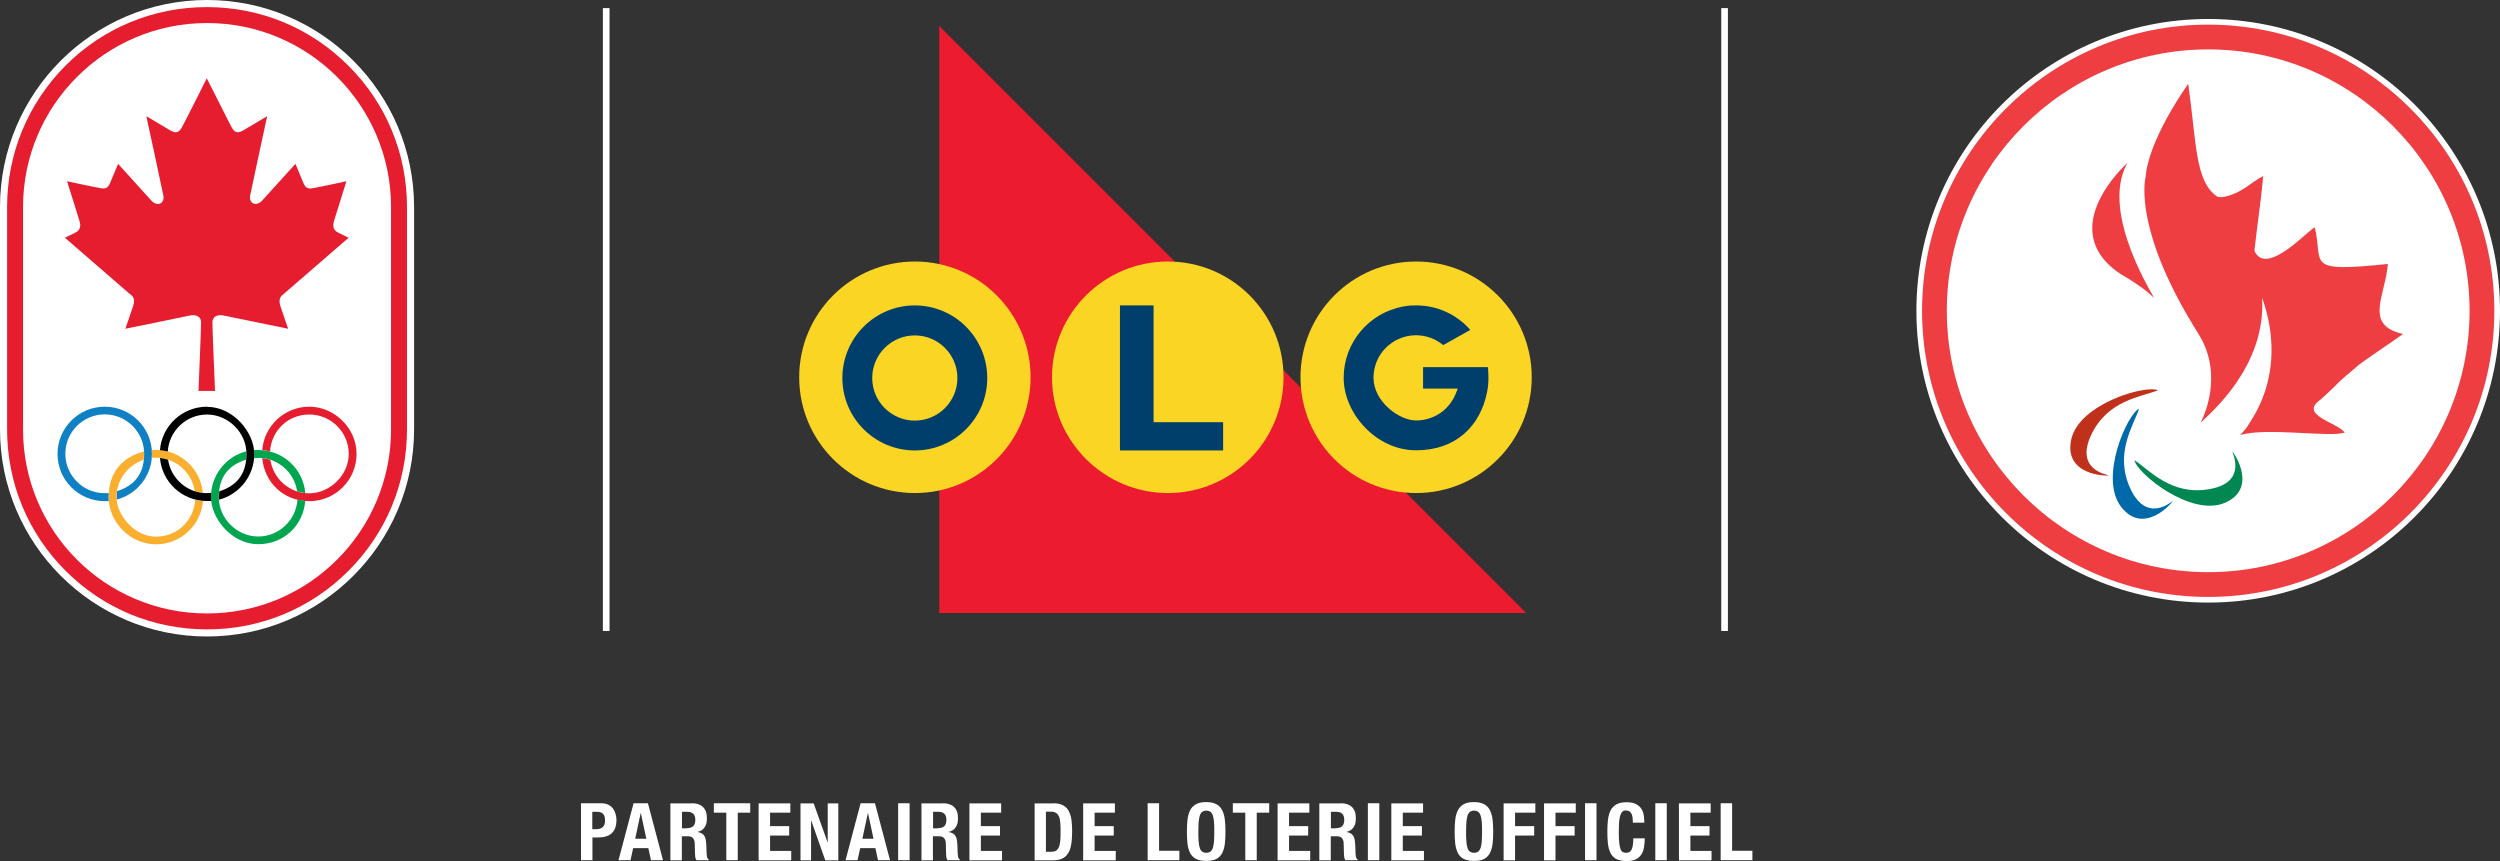 <?xml version="1.0" encoding="UTF-8"?>
<svg id="Layer_3" data-name="Layer 3" xmlns="http://www.w3.org/2000/svg" version="1.1" viewBox="0 0 1725.5 594.4">
  <rect x="0" y="0" width="1725.5" height="594.4" fill="#333333" stroke="none"/>
  <defs>
    <style>
      .cls-1 {
        fill: #000;
      }

      .cls-1, .cls-2, .cls-3, .cls-4, .cls-5, .cls-6, .cls-7, .cls-8, .cls-9, .cls-10, .cls-11, .cls-12, .cls-13 {
        stroke-width: 0px;
      }

      .cls-2 {
        fill: #003e6b;
      }

      .cls-3 {
        fill: #008752;
      }

      .cls-14 {
        fill: none;
        stroke: #fff;
        stroke-miterlimit: 10;
        stroke-width: 4.6px;
      }

      .cls-4 {
        fill: #ee3e42;
      }

      .cls-5 {
        fill: #0f80c4;
      }

      .cls-6 {
        fill: #bf311a;
      }

      .cls-7 {
        fill: #ec1b30;
      }

      .cls-8 {
        fill: #fff;
      }

      .cls-9 {
        fill: #0069aa;
      }

      .cls-10 {
        fill: #fbaf2f;
      }

      .cls-11 {
        fill: #00a54f;
      }

      .cls-12 {
        fill: #e61d2f;
      }

      .cls-13 {
        fill: #fbd523;
      }
    </style>
  </defs>
  <g>
    <g>
      <polygon class="cls-7" points="1053.4 423.1 648.3 423.1 648.3 18 1053.4 423.1"/>
      <path class="cls-13" d="M711.3,260.4c0,44.1-35.7,79.9-79.8,79.9s-79.9-35.8-79.9-79.9,35.7-79.9,79.9-79.9,79.8,35.9,79.8,79.9"/>
      <path class="cls-2" d="M631.4,210.8c-27.6,0-50,22.5-50,50.1s22.4,50,50,50,50-22.4,50-50-22.4-50.1-50-50.1M631.4,290.3c-16.2,0-29.4-13.2-29.4-29.4s13.2-29.4,29.4-29.4,29.4,13.2,29.4,29.4-13.2,29.4-29.4,29.4"/>
      <path class="cls-13" d="M1057.2,260.4c0,44.1-35.7,79.9-79.8,79.9s-79.8-35.8-79.8-79.9,35.7-79.9,79.8-79.9,79.8,35.9,79.8,79.9"/>
      <path class="cls-13" d="M885.9,260.4c0,44.1-35.8,79.9-79.8,79.9s-80-35.8-80-79.9,35.8-79.9,80-79.9,79.8,35.9,79.8,79.9"/>
      <polygon class="cls-2" points="773 210.8 773 310.9 844.2 310.9 844.2 291.4 796.2 291.4 796.2 210.8 773 210.8"/>
      <path class="cls-2" d="M1027.2,255.9c0-.8-.2-1.6-.3-2.5h-44.7s0,14.8,0,14.8h24l-1.7,4.1c-4.6,10.9-15.2,17.9-27.1,17.9s-29.4-13.2-29.4-29.4,12.7-28.8,28.4-29.4c7.2-.2,14.2,2.2,19.7,6.8l18.7-10.5c-9.5-10.8-23-16.9-37.2-16.9,0,0-.3,0-.4,0-1.2,0-2.4,0-3.6.1-.4,0-.7,0-1,.1-.2,0-.3,0-.5,0-1.4.2-2.7.4-3.9.6-23.2,4.4-40.8,24.7-40.8,49.2s22.4,50,50,50,44.4-16.9,49-40.3c.3-1.7.6-3.3.7-4.8.2-1.7.2-3.3.2-5s0-3.3-.2-5Z"/>
    </g>
    <line class="cls-14" x1="418.4" y1="5.6" x2="418.4" y2="435.5"/>
    <line class="cls-14" x1="1190.3" y1="5.6" x2="1190.3" y2="435.5"/>
    <g>
      <path class="cls-8" d="M142.9,0C64.1,0,0,64.1,0,142.9v153.5c0,78.8,64.1,142.9,142.9,142.9s142.9-64.1,142.9-142.9v-153.5C285.8,64.1,221.7,0,142.9,0Z"/>
      <g>
        <g>
          <path class="cls-8" d="M142.9,15.9c-70.1,0-127,56.9-127,127v153.5c0,70.1,56.9,127,127,127s127-56.8,127-127v-153.5c0-70.1-56.8-127-127-127Z"/>
          <path class="cls-12" d="M240.4,45.3c-26.1-26.1-60.7-40.4-97.6-40.4s-71.5,14.3-97.6,40.4C19.3,71.4,4.9,106,4.9,142.9v153.5c0,36.9,14.3,71.5,40.4,97.6,26.1,26.1,60.7,40.4,97.6,40.4s71.5-14.3,97.6-40.4c26.1-26.1,40.4-60.7,40.4-97.6v-153.5c0-36.8-14.3-71.5-40.4-97.5ZM269.9,296.4c0,70.1-56.8,127-127,127S15.9,366.6,15.9,296.4v-153.5c0-70.1,56.9-127,127-127s127,56.9,127,127v153.5Z"/>
        </g>
        <g>
          <path class="cls-12" d="M148.4,269.8s-1.8-42.9-1.8-47.2,3.6-5.7,7.9-4.8c4.3.9,44.4,9.1,44.4,9.1,0,0-3.1-8.7-5.2-15.1-2.1-6.4.7-7.6,2.1-8.9l44.8-38.8-7.1-3.5c-4.3-2-3.6-5.6-3-8l8.6-27.5s-19.4,4.2-23.8,4.9c-3.5.5-4.7-1.1-5.8-3.5l-5.6-13.4-23.4,25.8c-4.4,4-8.7.9-7.9-3.7.8-4.3,11.8-55,11.8-55,0,0-12.1,7.2-16.2,9.6-4,2.4-6.1,2-8.3-1.9-2.1-3.8-16.6-32.9-17.2-33.9-.5,1.1-15,30.1-17.2,33.9-2.1,3.9-4.3,4.3-8.3,1.9-4-2.4-16.2-9.6-16.2-9.6,0,0,11,50.7,11.8,55,.8,4.7-3.5,7.8-7.9,3.7l-23.4-25.8-5.6,13.4c-1.1,2.4-2.3,4-5.8,3.5-4.4-.7-23.8-4.9-23.8-4.9l8.6,27.5c.7,2.4,1.3,6-3,8l-7.1,3.5,44.8,38.8c1.5,1.3,4.3,2.5,2.1,8.9-2.1,6.4-5.2,15.1-5.2,15.1,0,0,40.1-8.1,44.4-9.1,4.3-.9,7.9.5,7.9,4.8s-1.8,47.2-1.8,47.2h11Z"/>
          <g id="The_Olympic_Rings" data-name="The Olympic Rings">
            <path id="Blue_Ring" data-name="Blue Ring" class="cls-5" d="M104.9,313.3c0-18-14.6-32.6-32.6-32.6s-32.6,14.6-32.6,32.6,14.6,32.6,32.6,32.6,1.9,0,2.8-.1c0-.9-.1-1.7-.1-2.6s0-1.9.1-2.9c-.9,0-1.9.1-2.8.1-15,0-27.2-12.2-27.2-27.2s12.2-27.2,27.2-27.2,27.2,12.2,27.2,27.2-7.8,22.3-18.7,25.8c-.2,1.3-.3,2.7-.3,4.1s0,1.1,0,1.7c14-3.6,24.4-16.4,24.4-31.5Z"/>
            <path id="Red_Ring" data-name="Red Ring" class="cls-12" d="M246.1,313.3c0,18-14.6,32.6-32.6,32.6s-31-13.1-32.5-29.7c1.9.2,3.8.6,5.6,1.2,2,13.1,13.2,23.1,26.9,23.1s27.2-12.2,27.2-27.2-12.2-27.2-27.2-27.2-26.2,11.3-27.1,25.5c-1.7-.5-3.5-.8-5.4-.9,1.3-16.8,15.4-30,32.5-30s32.6,14.6,32.6,32.6Z"/>
            <path id="Green_Ring" data-name="Green Ring" class="cls-11" d="M178.2,316c13.6,0,24.9,10,26.9,23.1,1.8.6,3.7,1,5.6,1.2-1.4-16.7-15.4-29.7-32.5-29.7s-1.9,0-2.8.1c0,.9.1,1.7.1,2.6s0,1.9-.1,2.9c.9,0,1.9-.1,2.8-.1ZM205.3,344.8c-.9,14.2-12.7,25.5-27.1,25.5s-27.2-12.2-27.2-27.2,7.8-22.3,18.7-25.8c.2-1.3.3-2.7.3-4.1s0-1.1,0-1.7c-14,3.6-24.4,16.4-24.4,31.5s14.6,32.6,32.6,32.6,31.2-13.2,32.5-30c-1.8-.2-3.6-.5-5.4-.9Z"/>
            <path id="Yellow_Ring" data-name="Yellow Ring" class="cls-10" d="M104.7,316.1c0-.9.1-1.9.1-2.9s0-1.7-.1-2.6c.9,0,1.9-.1,2.8-.1,17,0,31,13.1,32.5,29.7-1.9-.2-3.8-.6-5.6-1.2-2-13.1-13.2-23.1-26.9-23.1s-1.9,0-2.8.1ZM140.1,345.7c-1.3,16.8-15.4,30-32.5,30s-32.6-14.6-32.6-32.6,10.4-27.9,24.4-31.5c0,.6,0,1.1,0,1.7,0,1.4-.1,2.7-.3,4.1-10.9,3.6-18.7,13.8-18.7,25.8s12.2,27.2,27.2,27.2,26.2-11.3,27.1-25.5c1.7.5,3.5.8,5.4.9Z"/>
            <path id="Black_Ring" data-name="Black Ring" class="cls-1" d="M142.9,280.7c-17.1,0-31.2,13.2-32.5,30,1.8.2,3.6.5,5.4.9.9-14.2,12.7-25.5,27.1-25.5s27.2,12.2,27.2,27.2-7.8,22.3-18.7,25.8c-.2,1.3-.3,2.7-.3,4.1s0,1.1,0,1.7c14-3.6,24.4-16.4,24.4-31.5s-14.6-32.6-32.6-32.6ZM142.9,340.4c-13.6,0-24.9-10-26.9-23.1-1.8-.6-3.7-1-5.6-1.2,1.4,16.7,15.4,29.7,32.5,29.7s1.9,0,2.8-.1c0-.9-.1-1.7-.1-2.6s0-1.9.1-2.9c-.9,0-1.9.1-2.8.1Z"/>
          </g>
        </g>
      </g>
    </g>
    <g>
      <circle class="cls-8" cx="1524.1" cy="214.5" r="201.4"/>
      <g>
        <circle class="cls-8" cx="1524.1" cy="214.5" r="185" transform="translate(294.7 1140.5) rotate(-45)"/>
        <path class="cls-4" d="M1524.1,412c-108.9,0-197.5-88.6-197.5-197.5s88.6-197.5,197.5-197.5,197.5,88.6,197.5,197.5-88.6,197.5-197.5,197.5ZM1524.1,34.1c-99.5,0-180.4,80.9-180.4,180.4s80.9,180.4,180.4,180.4,180.4-80.9,180.4-180.4-80.9-180.4-180.4-180.4Z"/>
        <path class="cls-6" d="M1455.5,328.1c-2,.6-31.4-.2-25.9-24.9,5.5-24.7,51.8-37.8,59.8-33.8-11.7,4.6-35.1,6.8-46.3,31.3-11,24.2,12.2,27,12.4,27.4"/>
        <path class="cls-9" d="M1499.6,345.8c-.8,1.9-20.4,23.9-35.7,3.9-15.3-20.1,4.4-64,12.5-67.6-4,11.9-17.4,31.2-5.8,55.6,11.5,24,28.6,8.1,29,8.1"/>
        <path class="cls-3" d="M1540.7,311.7c1.6,1.2,17.9,25.9-5.5,35.5-23.4,9.6-60.6-20.8-62-29.6,10.4,6.9,25.7,24.9,52.2,19.9,26.2-4.8,15.1-25.5,15.3-25.8"/>
        <path class="cls-4" d="M1648.2,182.2c-58.5,6-44.4,0-50.5-25.2-3.4.4-33.3,34.6-41.7,16.2,2.6-23.7,3.8-28.1,6.1-51.7-8.1,3.9-14.7,12.1-27.8,14.5-1.2.1-2.2.2-3.8-.2-15.6-10.3-14.4-37.2-20.2-78-24.4,35.6-28.8,56-29.4,64.3-.9,3.7-7.4,38.7,36.4,108.2,17.8,28.3,3.6,57.7,1.5,61.5,6.5-6.4,45.4-38.7,42.5-86.3,10.2,28.3,8.9,58.8-7.3,84.3-5.2,8.3-2.7,4.5-7.8,10.5,17.8-5.6,62.9,1.9,72.1-1.8-5.4-7.1-32.2-12.1-16.5-22.8,22.8-21.1,2.4-3.5,25.6-23.3-.1-.6,31.1-21.5,31.1-21.9-27.4-6.1-11.9-26.8-10.4-48.4"/>
        <path class="cls-4" d="M1486.5,205.6c3.6,3.9-38.4-57.7-18.1-93.2,0,0-55.4,49.2,1,80.2,0,0,11.6,7,17.1,12.9"/>
      </g>
    </g>
  </g>
  <g>
    <path class="cls-8" d="M414.7,554.4c2,0,3.7.3,5.1,1,1.4.7,2.5,1.6,3.3,2.7.8,1.1,1.4,2.4,1.8,3.8.4,1.4.6,2.9.6,4.3s-.3,3.8-.9,5.3c-.6,1.5-1.4,2.7-2.5,3.7-1.1,1-2.4,1.7-3.9,2.1-1.5.5-3.2.7-5.1.7h-4.2v15.7h-7.9v-39.3h13.9ZM412.3,572.2c1.6,0,2.9-.5,3.8-1.4,1-1,1.5-2.4,1.5-4.5s-.4-3.5-1.3-4.5c-.8-1-2.3-1.5-4.2-1.5h-3.3v12h3.5Z"/>
    <path class="cls-8" d="M447.2,554.4l10.4,39.3h-8.3l-1.8-8.3h-10.5l-1.8,8.3h-8.3l10.4-39.3h9.8ZM446.1,578.9l-3.8-17.7h-.1l-3.8,17.7h7.7Z"/>
    <path class="cls-8" d="M477.4,554.4c3.3,0,5.9.8,7.7,2.5,1.8,1.7,2.8,4.2,2.8,7.6s-.5,4.8-1.6,6.5c-1.1,1.7-2.7,2.7-5,3.2h0c2,.4,3.4,1,4.3,2,.9,1,1.5,2.6,1.7,4.8,0,.7.1,1.5.2,2.4,0,.9,0,1.8.1,2.9,0,2.1.2,3.7.3,4.8.2,1.1.7,1.9,1.4,2.3v.3h-8.6c-.4-.6-.7-1.2-.8-1.9-.1-.7-.2-1.5-.2-2.2l-.2-7.5c0-1.5-.5-2.8-1.2-3.6-.7-.9-1.9-1.3-3.5-1.3h-4.2v16.6h-7.9v-39.3h14.6ZM474,571.6c1.9,0,3.4-.4,4.4-1.3,1-.9,1.5-2.4,1.5-4.5,0-3.6-1.8-5.5-5.5-5.5h-3.7v11.4h3.3Z"/>
    <path class="cls-8" d="M517.8,560.9h-8.6v32.8h-7.9v-32.8h-8.6v-6.5h25.1v6.5Z"/>
    <path class="cls-8" d="M545.5,560.9h-14v9.3h13.2v6.5h-13.2v10.6h14.6v6.5h-22.5v-39.3h21.9v6.5Z"/>
    <path class="cls-8" d="M571.2,581.4h.1v-26.9h7.3v39.3h-9l-9.7-27.5h-.1v27.5h-7.3v-39.3h9.1l9.6,26.9Z"/>
    <path class="cls-8" d="M603.9,554.4l10.4,39.3h-8.3l-1.8-8.3h-10.5l-1.8,8.3h-8.3l10.4-39.3h9.8ZM602.9,578.9l-3.8-17.7h-.1l-3.8,17.7h7.7Z"/>
    <path class="cls-8" d="M619.9,554.4h7.9v39.3h-7.9v-39.3Z"/>
    <path class="cls-8" d="M650.7,554.4c3.3,0,5.9.8,7.7,2.5,1.8,1.7,2.8,4.2,2.8,7.6s-.5,4.8-1.6,6.5c-1.1,1.7-2.7,2.7-5,3.2h0c2,.4,3.4,1,4.3,2,.9,1,1.5,2.6,1.7,4.8,0,.7.1,1.5.2,2.4,0,.9,0,1.8.1,2.9,0,2.1.2,3.7.3,4.8.2,1.1.7,1.9,1.4,2.3v.3h-8.6c-.4-.6-.7-1.2-.8-1.9-.1-.7-.2-1.5-.2-2.2l-.2-7.5c0-1.5-.5-2.8-1.2-3.6-.7-.9-1.9-1.3-3.5-1.3h-4.2v16.6h-7.9v-39.3h14.6ZM647.3,571.6c1.9,0,3.4-.4,4.4-1.3,1-.9,1.5-2.4,1.5-4.5,0-3.6-1.8-5.5-5.5-5.5h-3.7v11.4h3.3Z"/>
    <path class="cls-8" d="M691,560.9h-14v9.3h13.2v6.5h-13.2v10.6h14.6v6.5h-22.5v-39.3h21.9v6.5Z"/>
    <path class="cls-8" d="M727,554.4c2.8,0,5,.5,6.7,1.4,1.7.9,3,2.2,3.9,3.9.9,1.7,1.6,3.7,1.9,6s.5,5,.5,7.9-.2,6.5-.6,9c-.4,2.6-1.1,4.7-2.2,6.3-1,1.7-2.4,2.9-4.1,3.7-1.7.8-3.9,1.2-6.5,1.2h-12.5v-39.3h13ZM725.4,587.9c1.4,0,2.5-.2,3.4-.7.8-.5,1.5-1.3,2-2.4.5-1.1.8-2.6,1-4.4.2-1.8.2-4,.2-6.7s0-4.2-.2-5.9c-.1-1.7-.4-3.1-.9-4.2-.5-1.1-1.1-2-2-2.5-.9-.6-2.1-.9-3.6-.9h-3.4v27.7h3.5Z"/>
    <path class="cls-8" d="M769.5,560.9h-14v9.3h13.2v6.5h-13.2v10.6h14.6v6.5h-22.5v-39.3h21.9v6.5Z"/>
    <path class="cls-8" d="M792.1,554.4h7.9v32.8h14v6.5h-21.9v-39.3Z"/>
    <path class="cls-8" d="M819.6,565.8c.3-2.5.9-4.7,1.8-6.5.9-1.8,2.3-3.2,4-4.2,1.8-1,4.1-1.5,7.1-1.5s5.3.5,7.1,1.5c1.8,1,3.1,2.4,4,4.2.9,1.8,1.5,4,1.8,6.5.3,2.5.4,5.3.4,8.2s-.1,5.8-.4,8.3-.9,4.6-1.8,6.4c-.9,1.8-2.3,3.2-4,4.1-1.8,1-4.1,1.4-7.1,1.4s-5.3-.5-7.1-1.4c-1.8-1-3.1-2.3-4-4.1-.9-1.8-1.5-3.9-1.8-6.4s-.4-5.3-.4-8.3.1-5.7.4-8.2ZM827.3,580.8c.1,1.9.4,3.4.8,4.5.4,1.2.9,2,1.7,2.5.7.5,1.7.8,2.8.8s2.1-.3,2.8-.8c.7-.5,1.3-1.4,1.7-2.5.4-1.2.6-2.7.8-4.5.1-1.9.2-4.1.2-6.7s0-4.9-.2-6.7c-.1-1.8-.4-3.3-.8-4.5-.4-1.2-.9-2-1.7-2.6-.7-.5-1.7-.8-2.8-.8s-2.1.3-2.8.8c-.7.5-1.3,1.4-1.7,2.6-.4,1.2-.6,2.7-.8,4.5-.1,1.8-.2,4.1-.2,6.7s0,4.9.2,6.7Z"/>
    <path class="cls-8" d="M876,560.9h-8.6v32.8h-7.9v-32.8h-8.6v-6.5h25.1v6.5Z"/>
    <path class="cls-8" d="M903.7,560.9h-14v9.3h13.2v6.5h-13.2v10.6h14.6v6.5h-22.5v-39.3h21.9v6.5Z"/>
    <path class="cls-8" d="M925.3,554.4c3.3,0,5.9.8,7.7,2.5,1.8,1.7,2.8,4.2,2.8,7.6s-.5,4.8-1.6,6.5c-1.1,1.7-2.7,2.7-5,3.2h0c2,.4,3.4,1,4.3,2,.9,1,1.5,2.6,1.7,4.8,0,.7.1,1.5.2,2.4,0,.9,0,1.8.1,2.9,0,2.1.2,3.7.3,4.8.2,1.1.7,1.9,1.4,2.3v.3h-8.6c-.4-.6-.7-1.2-.8-1.9-.1-.7-.2-1.5-.2-2.2l-.2-7.5c0-1.5-.5-2.8-1.2-3.6-.7-.9-1.9-1.3-3.5-1.3h-4.2v16.6h-7.9v-39.3h14.6ZM921.9,571.6c1.9,0,3.4-.4,4.4-1.3,1-.9,1.5-2.4,1.5-4.5,0-3.6-1.8-5.5-5.5-5.5h-3.7v11.4h3.3Z"/>
    <path class="cls-8" d="M944.1,554.4h7.9v39.3h-7.9v-39.3Z"/>
    <path class="cls-8" d="M982.2,560.9h-14v9.3h13.2v6.5h-13.2v10.6h14.6v6.5h-22.5v-39.3h21.9v6.5Z"/>
    <path class="cls-8" d="M1004.4,565.8c.3-2.5.9-4.7,1.8-6.5.9-1.8,2.3-3.2,4-4.2,1.8-1,4.1-1.5,7.1-1.5s5.3.5,7.1,1.5c1.8,1,3.1,2.4,4,4.2.9,1.8,1.5,4,1.8,6.5.3,2.5.4,5.3.4,8.2s-.1,5.8-.4,8.3-.9,4.6-1.8,6.4c-.9,1.8-2.3,3.2-4,4.1-1.8,1-4.1,1.4-7.1,1.4s-5.3-.5-7.1-1.4c-1.8-1-3.1-2.3-4-4.1-.9-1.8-1.5-3.9-1.8-6.4s-.4-5.3-.4-8.3.1-5.7.4-8.2ZM1012.1,580.8c.1,1.9.4,3.4.8,4.5.4,1.2.9,2,1.7,2.5.7.5,1.7.8,2.8.8s2.1-.3,2.8-.8c.7-.5,1.3-1.4,1.7-2.5.4-1.2.6-2.7.8-4.5.1-1.9.2-4.1.2-6.7s0-4.9-.2-6.7c-.1-1.8-.4-3.3-.8-4.5-.4-1.2-.9-2-1.7-2.6-.7-.5-1.7-.8-2.8-.8s-2.1.3-2.8.8c-.7.5-1.3,1.4-1.7,2.6-.4,1.2-.6,2.7-.8,4.5-.1,1.8-.2,4.1-.2,6.7s0,4.9.2,6.7Z"/>
    <path class="cls-8" d="M1059.7,554.4v6.5h-14v9.3h13.2v6.5h-13.2v17.1h-7.9v-39.3h21.9Z"/>
    <path class="cls-8" d="M1087.6,554.4v6.5h-14v9.3h13.2v6.5h-13.2v17.1h-7.9v-39.3h21.9Z"/>
    <path class="cls-8" d="M1094,554.4h7.9v39.3h-7.9v-39.3Z"/>
    <path class="cls-8" d="M1125.9,561.4c-.7-1.3-1.9-2-3.7-2s-1.8.3-2.4.8c-.6.5-1.1,1.4-1.5,2.6-.4,1.2-.6,2.8-.8,4.7-.1,1.9-.2,4.3-.2,7.1s.1,5.4.3,7.2c.2,1.8.5,3.3.9,4.3.4,1,1,1.7,1.6,2,.6.3,1.4.5,2.2.5s1.3-.1,2-.4c.6-.2,1.1-.7,1.6-1.4.4-.7.8-1.7,1-3,.3-1.3.4-3,.4-5.2h7.9c0,2.1-.2,4.2-.5,6.1-.3,1.9-.9,3.6-1.8,5-.9,1.4-2.2,2.6-3.8,3.4-1.6.8-3.7,1.2-6.4,1.2s-5.3-.5-7.1-1.4c-1.8-1-3.1-2.3-4-4.1-.9-1.8-1.5-3.9-1.8-6.4s-.4-5.3-.4-8.3.1-5.7.4-8.2c.3-2.5.9-4.7,1.8-6.5.9-1.8,2.3-3.2,4-4.2,1.8-1,4.1-1.5,7.1-1.5s5.1.5,6.7,1.4c1.6.9,2.9,2.1,3.7,3.5.8,1.4,1.3,2.9,1.5,4.6.2,1.6.3,3.2.3,4.6h-7.9c0-2.9-.3-4.9-1-6.3Z"/>
    <path class="cls-8" d="M1142.5,554.4h7.9v39.3h-7.9v-39.3Z"/>
    <path class="cls-8" d="M1180.7,560.9h-14v9.3h13.2v6.5h-13.2v10.6h14.6v6.5h-22.5v-39.3h21.9v6.5Z"/>
    <path class="cls-8" d="M1187.6,554.4h7.9v32.8h14v6.5h-21.9v-39.3Z"/>
  </g>
</svg>